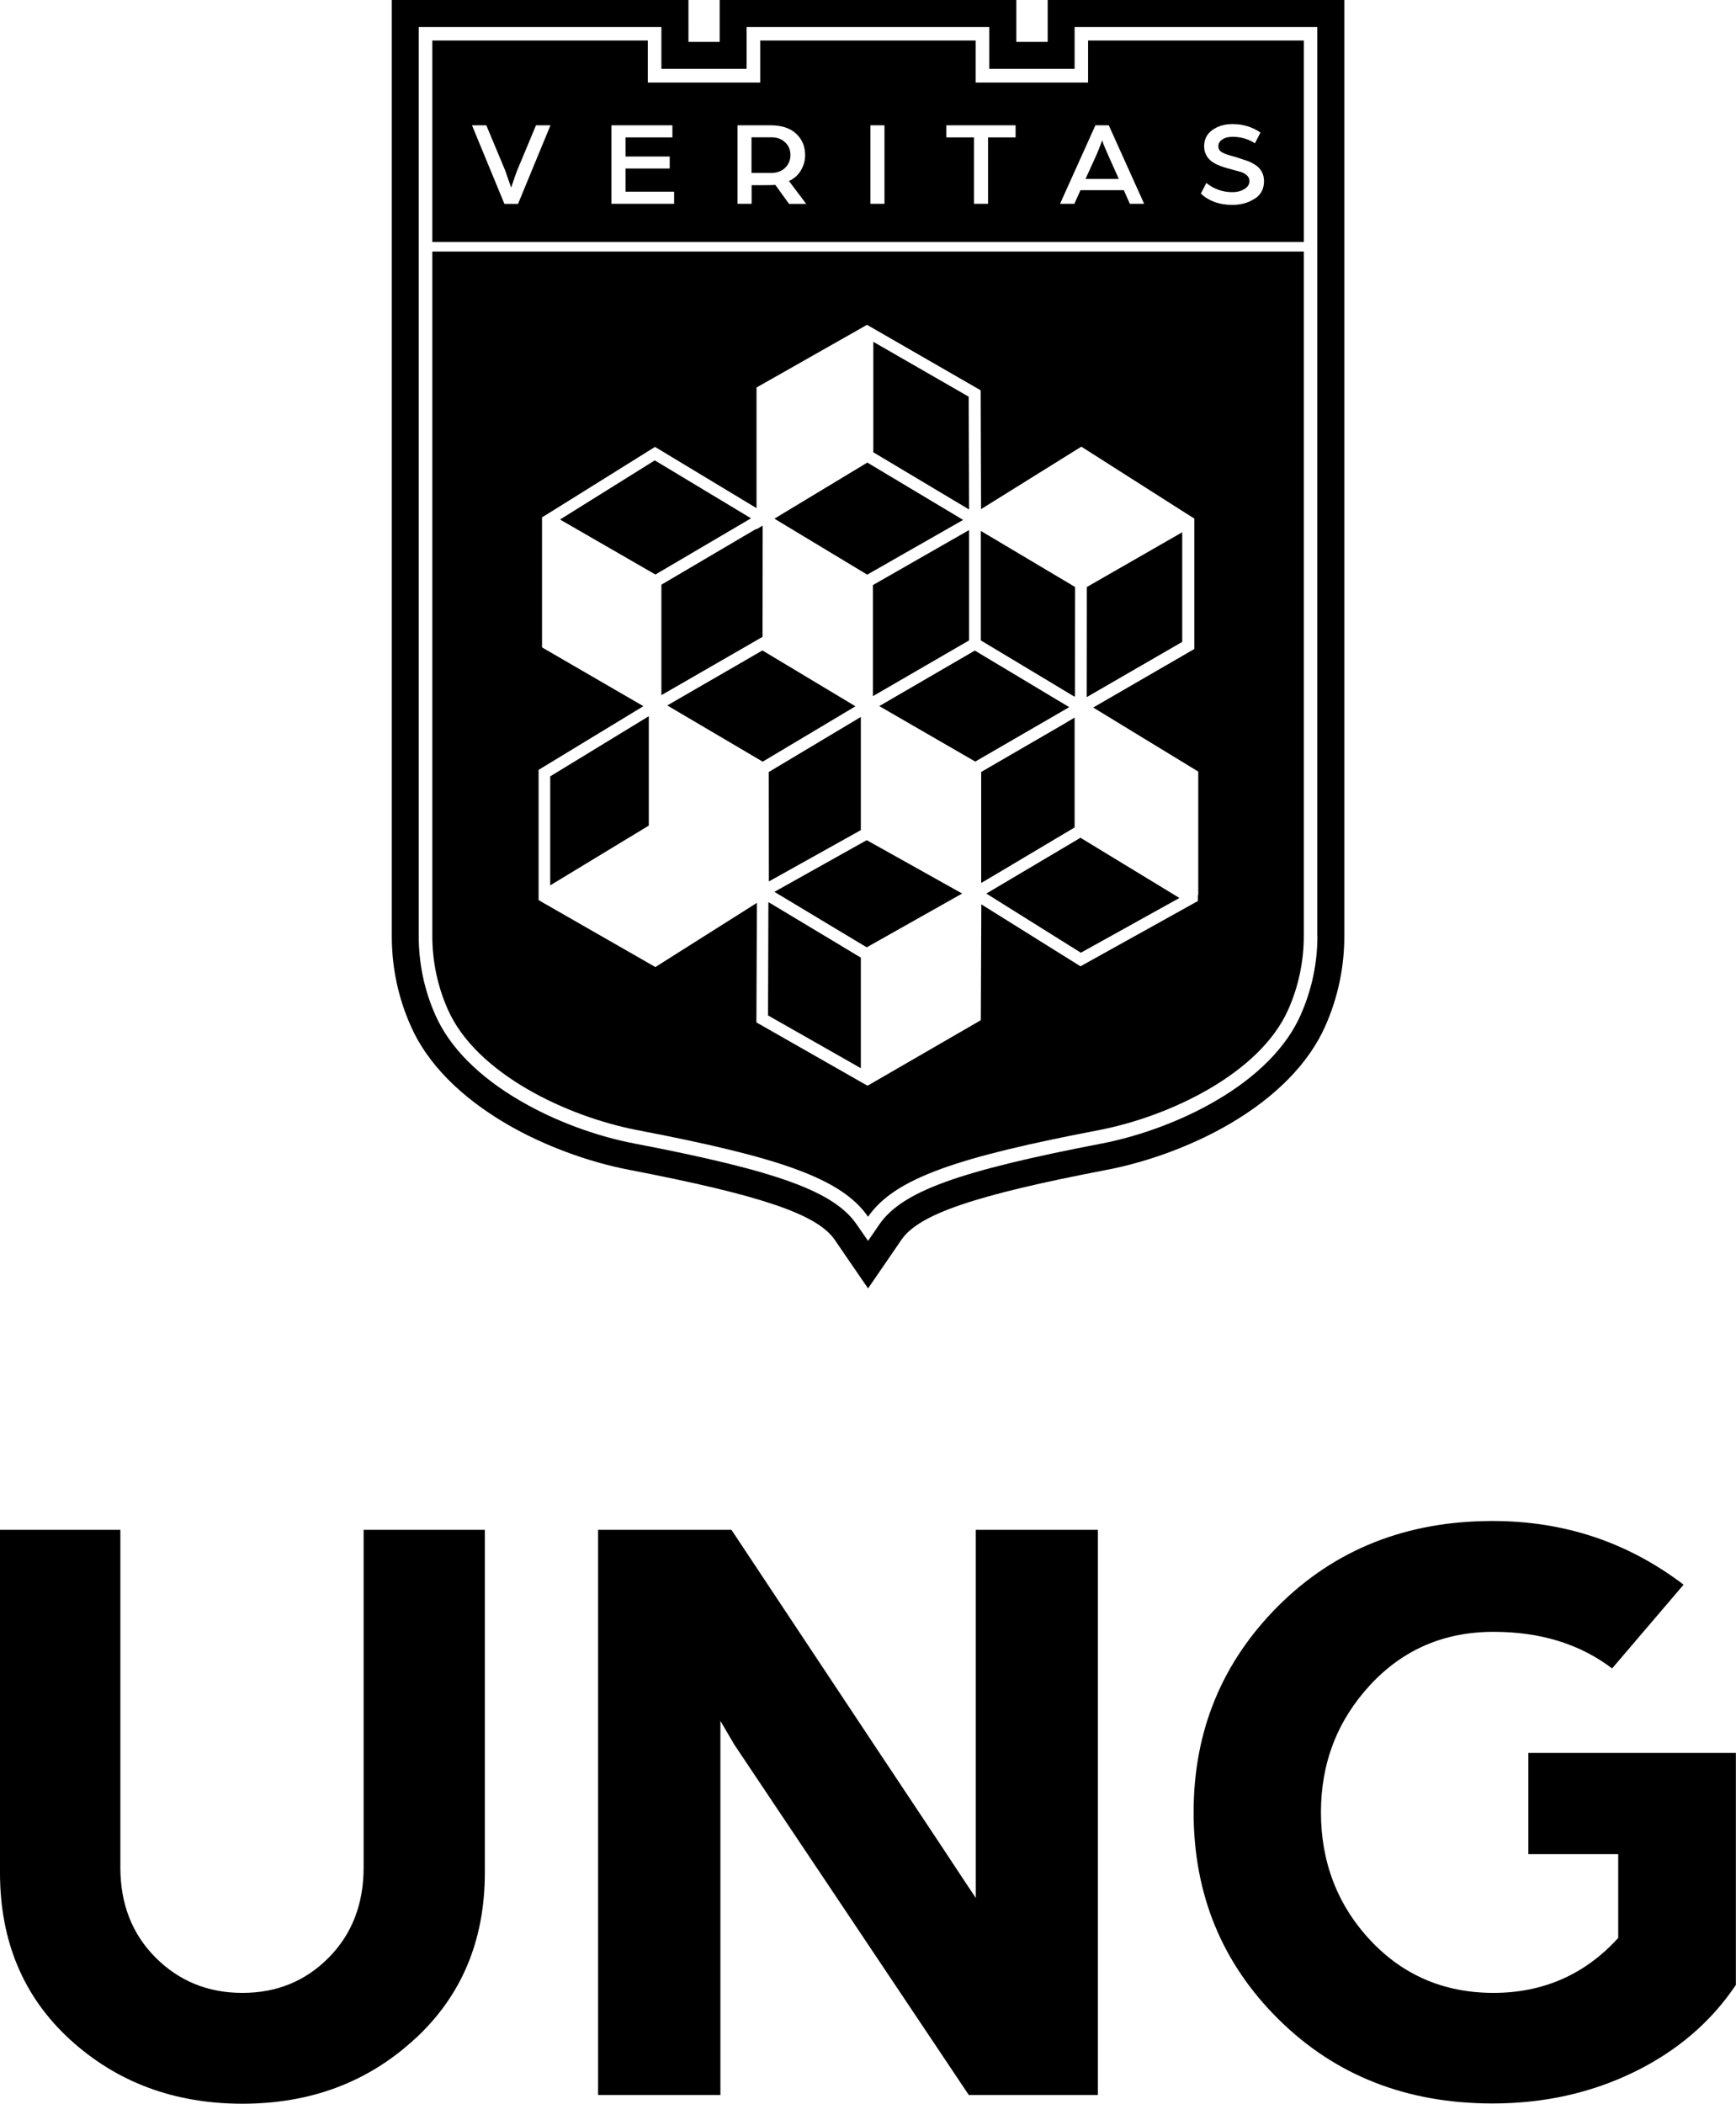 <?xml version="1.0" encoding="UTF-8"?><svg id="Camada_2" xmlns="http://www.w3.org/2000/svg" viewBox="0 0 141.79 171.77"><g id="Camada_1-2"><path d="m33.86,166.5c-3.82,3.52-8.51,5.27-14.06,5.27s-10.24-1.74-14.07-5.23c-3.82-3.49-5.73-8.04-5.73-13.64v-27.99h9.83v27.56c0,2.99.96,5.45,2.88,7.37s4.28,2.88,7.09,2.88,5.15-.96,7.05-2.88c1.9-1.92,2.85-4.38,2.85-7.37v-27.56h9.9v27.99c0,5.56-1.91,10.09-5.73,13.6Z"/><path d="m48.85,171.06v-46.15h10.89l12.05,18.15c.97,1.46,2.11,3.18,3.42,5.14,1.3,1.96,2.37,3.56,3.18,4.8l1.31,1.97v-30.06h9.97v46.15h-10.54l-11.56-17.27c-1.24-1.85-2.6-3.88-4.08-6.09-1.48-2.21-2.65-3.96-3.52-5.26l-1.13-1.93v30.55h-9.97Z"/><path d="m97.49,147.98c0-6.65,2.32-12.27,6.94-16.88,4.63-4.6,10.46-6.91,17.48-6.91,5.84,0,11.04,1.73,15.6,5.2l-5.84,6.84c-2.61-1.99-5.84-2.99-9.68-2.99-4.04,0-7.4,1.45-10.08,4.34-2.68,2.9-4.02,6.36-4.02,10.4s1.34,7.56,4.02,10.43c2.68,2.87,6.04,4.31,10.08,4.31s7.48-1.5,10.18-4.49v-6.84h-7.34v-8.26h16.95v18.94c-2.04,3.04-4.82,5.41-8.33,7.12-3.52,1.71-7.36,2.56-11.54,2.56-7.03,0-12.85-2.29-17.48-6.87-4.63-4.58-6.94-10.22-6.94-16.91Z"/><path d="m85.57,0v3.42h-2.56V0h-24.23v3.42h-2.55V0h-24.23v76.43c0,2.54.51,5.01,1.55,7.34,1.33,3.04,4.05,5.8,7.84,8.01,2.96,1.73,6.61,3.09,10.01,3.74,10.79,2.08,15.34,3.63,16.77,5.7l.91,1.33,1.82,2.65,1.82-2.65.91-1.33c1.44-2.08,5.97-3.63,16.76-5.7,3.41-.65,7.06-2.01,10.02-3.74,3.78-2.2,6.5-4.97,7.84-8.01,1.03-2.33,1.55-4.8,1.55-7.34V0h-24.23Zm22.03,76.43c0,2.23-.46,4.39-1.37,6.45-1.15,2.61-3.55,5.04-6.93,7-2.75,1.61-6.15,2.88-9.32,3.49-11.74,2.26-16.31,3.92-18.17,6.62l-.91,1.33-.92-1.33c-1.85-2.7-6.43-4.37-18.16-6.62-3.16-.6-6.57-1.87-9.33-3.49-3.38-1.96-5.78-4.38-6.93-7-.91-2.05-1.36-4.22-1.36-6.45V2.2h19.82v3.42h6.96v-3.42h19.82v3.42h6.97v-3.42h19.82v74.23Z"/><polygon points="44.94 63.39 44.94 72.29 52.99 67.41 52.99 58.48 44.94 63.39"/><polygon points="53.48 37.59 45.74 42.42 53.53 46.91 61.34 42.32 53.48 37.59"/><polygon points="71.3 56.83 71.3 56.84 79.15 52.29 79.15 43.28 71.3 47.77 71.3 56.83"/><polygon points="62.79 63.03 62.8 71.97 70.31 67.78 70.31 67.78 70.31 58.54 70.31 58.54 62.8 63.03 62.79 63.03"/><polygon points="87.77 56.84 87.8 56.85 87.81 47.93 80.11 43.35 80.11 52.29 87.77 56.89 87.77 56.84"/><polygon points="96.56 43.46 88.77 47.93 88.76 56.92 96.56 52.41 96.56 43.46"/><polygon points="79.12 32.39 71.33 27.91 71.33 36.93 79.15 41.6 79.12 32.39"/><polygon points="78.65 42.46 78.66 42.45 78.43 42.31 70.84 37.77 63.25 42.35 70.83 46.92 78.65 42.46"/><polygon points="62.29 42.92 62.28 42.92 61.77 43.23 61.77 43.18 54.02 47.74 54.02 56.76 62.28 52 62.29 42.92"/><polygon points="88.24 68.41 80.56 72.96 88.28 77.79 96.33 73.32 88.26 68.41 88.24 68.41"/><polygon points="81.84 71.09 87.77 67.56 87.77 58.59 86.66 59.25 80.14 63.03 80.14 72.08 80.15 72.07 80.15 72.09 81.84 71.09"/><path d="m70.89,20.54h-35.58v55.89c0,2.07.43,4.11,1.27,6,2.33,5.27,9.79,8.75,15.45,9.84,11.41,2.19,16.68,3.89,18.87,7.08,2.19-3.19,7.46-4.89,18.87-7.08,5.66-1.09,13.12-4.57,15.45-9.84.84-1.89,1.27-3.94,1.27-6V20.54h-35.59Zm26.95,52.52v.51l-.56.31-9.03,5.02-8.1-5.06-.04,9.46-8.8,5.09-.45.26-.55-.31-8.53-4.86.04-9.76-8.29,5.24-9.08-5.2-.46-.27v-10.63l8.56-5.2-8.28-4.8v-10.62l.54-.33,8.69-5.42,8.29,5v-9.85l8.57-4.86.45-.26.54.31,8.75,5.04.03,9.7,8.19-5.1,8.78,5.59.45.28v10.65l-8.26,4.78,8.58,5.23v10.1Z"/><polygon points="62.27 53.11 54.5 57.6 62.31 62.2 62.31 62.18 69.87 57.67 62.27 53.11"/><polygon points="62.8 73.69 62.76 73.67 62.73 82.91 70.31 87.22 70.31 78.19 62.8 73.68 62.8 73.69"/><polygon points="79.62 53.12 71.82 57.65 71.81 57.65 79.65 62.18 79.66 62.18 87.33 57.74 79.62 53.12"/><polygon points="63.25 72.82 70.79 77.35 78.58 72.96 78.59 72.96 70.79 68.6 63.25 72.82"/><path d="m90.11,11.71l-.09-.25c-.21.59-.42,1.1-.62,1.53l-.74,1.62h2.72l-.73-1.63c-.08-.19-.18-.41-.29-.66-.11-.25-.2-.46-.26-.62Z"/><path d="m64.13,11.63c-.28-.28-.66-.42-1.13-.42h-1.62v2.91h1.61c.47,0,.85-.14,1.14-.42.28-.28.43-.62.43-1.04s-.14-.76-.43-1.04Z"/><path d="m88.87,3.31v3.43h-9.18v-3.43h-17.6v3.43h-9.18v-3.43h-17.6v16.45h71.18V3.31h-17.6Zm-46.55,13.34h-1.12l-2.65-6.42h1.17l1.53,3.66.5,1.43c.21-.65.38-1.12.5-1.43l1.53-3.66h1.18l-2.65,6.42Zm12.73-.01h-5.11v-6.41h4.98v.99h-3.83v1.56h3.61v.98h-3.61v1.89h3.97v.99Zm9.39,0l-1.11-1.54c-.19.01-.53.02-1.02.02h-.92v1.52h-1.15v-6.41h2.69c.91,0,1.61.23,2.1.69.49.46.73,1.04.73,1.76,0,.44-.12.85-.35,1.24-.23.38-.55.67-.97.86l1.41,1.87h-1.41Zm7.8,0h-1.15v-6.41h1.15v6.41Zm10.72-5.42h-2.26v5.42h-1.15v-5.42h-2.26v-.99h5.66v.99Zm9.32,5.42l-.49-1.11h-3.54l-.5,1.11h-1.17l2.89-6.41h1.09l2.89,6.41h-1.17Zm10.18-.41c-.51.34-1.12.5-1.82.5-1.05,0-1.9-.31-2.56-.92l.45-.87c.62.5,1.33.75,2.13.75.37,0,.69-.08.97-.25.28-.16.42-.39.42-.66,0-.18-.07-.34-.22-.47-.15-.13-.3-.21-.45-.26-.16-.04-.37-.11-.65-.18-.28-.08-.52-.14-.71-.2-.19-.05-.4-.13-.63-.24s-.42-.23-.55-.35c-.14-.13-.26-.29-.35-.48-.1-.2-.14-.42-.14-.66,0-.57.23-1.01.68-1.33.45-.32,1-.48,1.64-.48.84,0,1.6.23,2.28.69l-.45.88c-.56-.36-1.17-.53-1.83-.53-.17,0-.33.02-.49.06-.17.04-.32.13-.46.25-.14.12-.21.27-.21.45,0,.23.11.41.32.52.21.12.56.23,1.02.35.34.11.63.2.89.29.26.08.51.2.75.35.25.15.43.34.56.57.13.23.19.49.19.79,0,.63-.26,1.11-.77,1.44Z"/></g></svg>